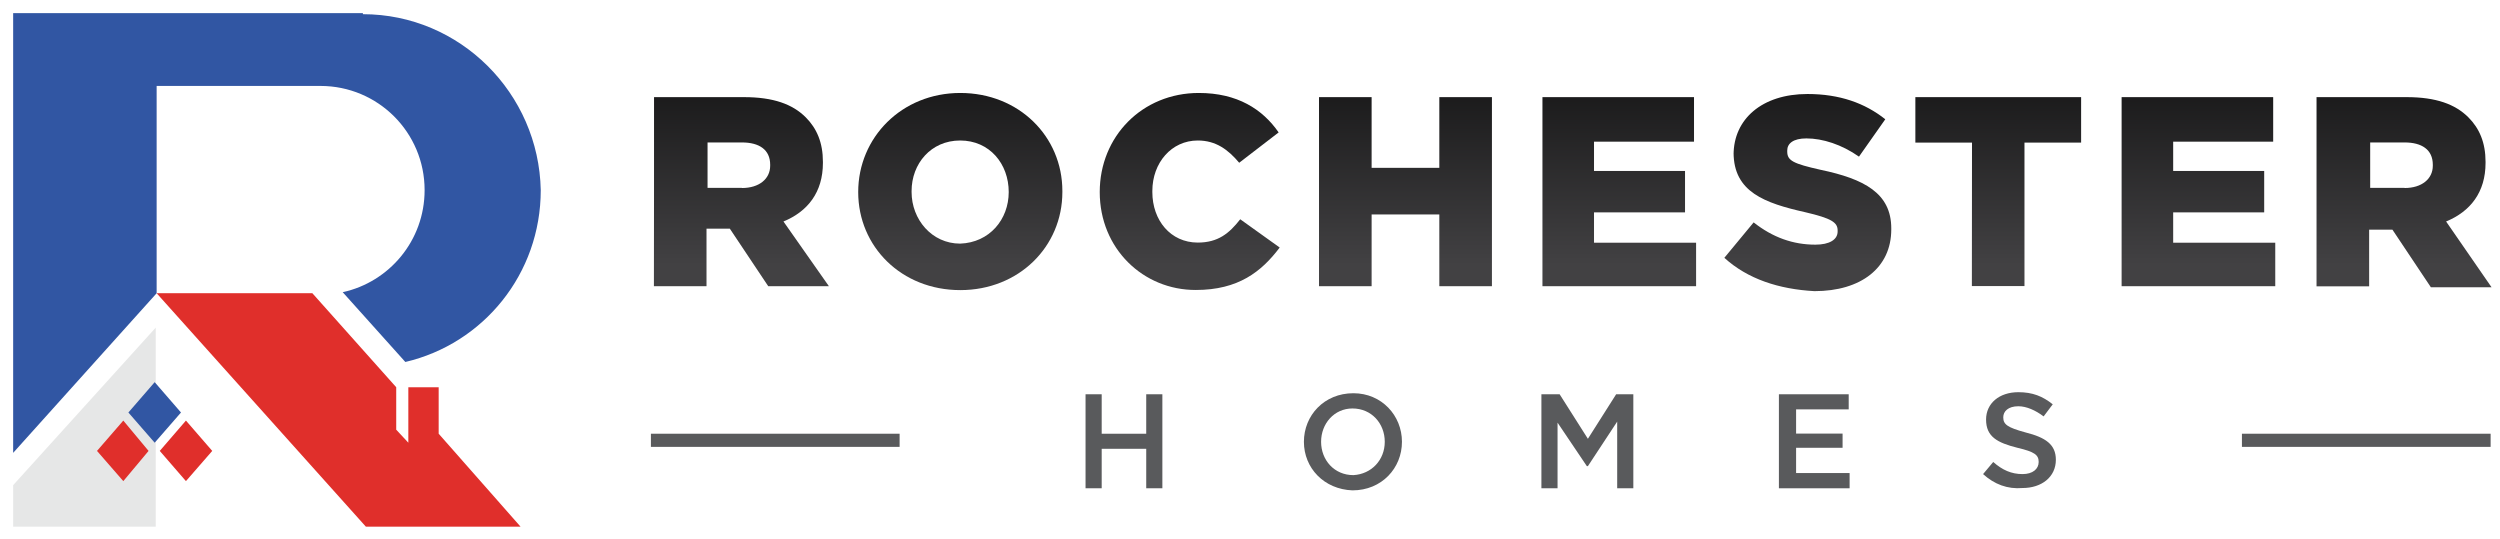<?xml version="1.0" encoding="utf-8"?>
<!-- Generator: Adobe Illustrator 26.3.1, SVG Export Plug-In . SVG Version: 6.00 Build 0)  -->
<svg version="1.1" id="Layer_1" xmlns="http://www.w3.org/2000/svg" xmlns:xlink="http://www.w3.org/1999/xlink" x="0px" y="0px"
	 viewBox="0 0 1920 413.9" style="enable-background:new 0 0 1920 413.9;" xml:space="preserve">
<style type="text/css">
	.st0{fill:url(#SVGID_1_);}
	.st1{fill:url(#SVGID_00000051358447861469922580000015118102023416854695_);}
	.st2{fill:url(#SVGID_00000082327735033231514140000014068721921357812363_);}
	.st3{fill:url(#SVGID_00000116210427502447606830000007835182526535233967_);}
	.st4{fill:url(#SVGID_00000108298680609378923400000014743429630386696332_);}
	.st5{fill:url(#SVGID_00000062169912554007992700000010852126489737237139_);}
	.st6{fill:url(#SVGID_00000160158766365712587340000000075816580252821907_);}
	.st7{fill:url(#SVGID_00000119804765648210914630000004847686418150743207_);}
	.st8{fill:url(#SVGID_00000097499751863600454190000008100190591401735584_);}
	.st9{fill:#595A5C;}
	.st10{fill:#E6E7E7;}
	.st11{fill:#3156A3;}
	.st12{fill:#E02F2B;}
</style>
<g>
	<g>
		
			<linearGradient id="SVGID_1_" gradientUnits="userSpaceOnUse" x1="569.397" y1="214.134" x2="569.397" y2="433.572" gradientTransform="matrix(1 0 0 -1 0 417.593)">
			<stop  offset="0" style="stop-color:#424143"/>
			<stop  offset="1" style="stop-color:#010101"/>
		</linearGradient>
		<path class="st0" d="M502.3,74.6h69.1c22.5,0,37.3,5.4,47.4,15.5c8.5,8.5,13.2,19.4,13.2,34.2v0.8c0,22.5-11.6,37.3-30.3,45
			l34.9,49.7H590l-29.5-44.2h-17.9v44.2h-40.4C502.3,219.7,502.3,74.6,502.3,74.6z M569.8,144.4c13.2,0,21.7-7,21.7-17.1v-0.8
			c0-11.6-8.5-17.1-21.7-17.1h-26.4v34.9H569.8z"/>
		
			<linearGradient id="SVGID_00000168096231662256509200000013678466825236358528_" gradientUnits="userSpaceOnUse" x1="737.457" y1="214.134" x2="737.457" y2="433.572" gradientTransform="matrix(1 0 0 -1 0 417.593)">
			<stop  offset="0" style="stop-color:#424143"/>
			<stop  offset="1" style="stop-color:#010101"/>
		</linearGradient>
		<path style="fill:url(#SVGID_00000168096231662256509200000013678466825236358528_);" d="M659.1,147.5L659.1,147.5
			c0-41.9,33.4-76.1,78.4-76.1s78.4,33.4,78.4,75.3v0.8c0,41.9-33.4,75.3-78.4,75.3C692.4,222.8,659.1,189.5,659.1,147.5z
			 M774.7,147.5L774.7,147.5c0-21.7-14.7-39.6-37.3-39.6c-22.5,0-37.3,17.9-37.3,38.8v0.8c0,21,15.5,39.6,37.3,39.6
			C760,186.3,774.7,168.5,774.7,147.5z"/>
		
			<linearGradient id="SVGID_00000177459575078818890820000016751450196355096504_" gradientUnits="userSpaceOnUse" x1="913.668" y1="214.134" x2="913.668" y2="433.572" gradientTransform="matrix(1 0 0 -1 0 417.593)">
			<stop  offset="0" style="stop-color:#424143"/>
			<stop  offset="1" style="stop-color:#010101"/>
		</linearGradient>
		<path style="fill:url(#SVGID_00000177459575078818890820000016751450196355096504_);" d="M844.6,147.5L844.6,147.5
			c0-42.7,32.6-76.1,76.1-76.1c29.5,0,48.9,12.4,61.3,30.3L951.7,125c-8.5-10.1-17.9-17.1-31.8-17.1c-20.2,0-34.9,17.1-34.9,38.8
			v0.8c0,21.7,14,38.8,34.9,38.8c15.5,0,24.1-7,32.6-17.9l30.3,21.7c-14,18.6-31.8,32.6-64.4,32.6C878,222.8,844.6,191,844.6,147.5z
			"/>
		
			<linearGradient id="SVGID_00000180350219010715330240000015257478887834734236_" gradientUnits="userSpaceOnUse" x1="1079.4" y1="214.134" x2="1079.4" y2="433.572" gradientTransform="matrix(1 0 0 -1 0 417.593)">
			<stop  offset="0" style="stop-color:#424143"/>
			<stop  offset="1" style="stop-color:#010101"/>
		</linearGradient>
		<path style="fill:url(#SVGID_00000180350219010715330240000015257478887834734236_);" d="M1013,74.6h40.4v54.3h52V74.6h40.4v145.2
			h-40.4v-55.1h-52v55.1H1013V74.6z"/>
		
			<linearGradient id="SVGID_00000129919304176713296850000009715952627678211716_" gradientUnits="userSpaceOnUse" x1="1243.191" y1="214.134" x2="1243.191" y2="433.572" gradientTransform="matrix(1 0 0 -1 0 417.593)">
			<stop  offset="0" style="stop-color:#424143"/>
			<stop  offset="1" style="stop-color:#010101"/>
		</linearGradient>
		<path style="fill:url(#SVGID_00000129919304176713296850000009715952627678211716_);" d="M1183.8,74.6H1301v34.2h-76.8v22.5h69.9
			v31.8h-69.9v23.3h78.4v33.4h-118V74.6H1183.8z"/>
		
			<linearGradient id="SVGID_00000087411534275265391570000002765711514742342583_" gradientUnits="userSpaceOnUse" x1="1388.352" y1="214.134" x2="1388.352" y2="433.572" gradientTransform="matrix(1 0 0 -1 0 417.593)">
			<stop  offset="0" style="stop-color:#424143"/>
			<stop  offset="1" style="stop-color:#010101"/>
		</linearGradient>
		<path style="fill:url(#SVGID_00000087411534275265391570000002765711514742342583_);" d="M1324.3,198l22.5-27.2
			c14.7,11.6,30.3,17.1,47.4,17.1c10.9,0,17.1-3.9,17.1-10.1V177c0-6.2-4.7-9.3-24.8-14c-31.1-7-55.1-15.5-55.1-45.8v1.6
			c0-27.2,21.7-46.6,56.7-46.6c24.8,0,44.2,7,59.8,19.4l-20.2,28.7c-13.2-9.3-27.9-14-40.4-14c-10.1,0-14.7,3.9-14.7,9.3v0.8
			c0,7,4.7,9.3,25.6,14c33.4,7,54.3,17.9,54.3,45v0.8c0,29.5-23.3,47.4-59,47.4C1366.2,222.1,1342.2,214.3,1324.3,198z"/>
		
			<linearGradient id="SVGID_00000152969955273621009770000006940487443298384296_" gradientUnits="userSpaceOnUse" x1="1534.677" y1="214.134" x2="1534.677" y2="433.572" gradientTransform="matrix(1 0 0 -1 0 417.593)">
			<stop  offset="0" style="stop-color:#424143"/>
			<stop  offset="1" style="stop-color:#010101"/>
		</linearGradient>
		<path style="fill:url(#SVGID_00000152969955273621009770000006940487443298384296_);" d="M1514.5,109.5H1471V74.6h127.3v34.9
			h-43.5v110.2h-40.4L1514.5,109.5L1514.5,109.5z"/>
		
			<linearGradient id="SVGID_00000166658879261479979490000006643131911516321164_" gradientUnits="userSpaceOnUse" x1="1687.988" y1="214.134" x2="1687.988" y2="433.572" gradientTransform="matrix(1 0 0 -1 0 417.593)">
			<stop  offset="0" style="stop-color:#424143"/>
			<stop  offset="1" style="stop-color:#010101"/>
		</linearGradient>
		<path style="fill:url(#SVGID_00000166658879261479979490000006643131911516321164_);" d="M1628.6,74.6h117.2v34.2H1669v22.5h69.9
			v31.8H1669v23.3h78.4v33.4h-118V74.6H1628.6z"/>
		
			<linearGradient id="SVGID_00000008120411728259784070000018217039590186672038_" gradientUnits="userSpaceOnUse" x1="1846.345" y1="214.134" x2="1846.345" y2="433.572" gradientTransform="matrix(1 0 0 -1 0 417.593)">
			<stop  offset="0" style="stop-color:#424143"/>
			<stop  offset="1" style="stop-color:#010101"/>
		</linearGradient>
		<path style="fill:url(#SVGID_00000008120411728259784070000018217039590186672038_);" d="M1779.2,74.6h69.1
			c22.5,0,37.3,5.4,47.4,15.5c8.5,8.5,13.2,19.4,13.2,34.2v0.8c0,22.5-11.6,37.3-30.3,45l34.9,50.5h-46.6l-29.5-44.2h-17.9v43.5
			h-40.4V74.6z M1846.7,144.4c13.2,0,21.7-7,21.7-17.1v-0.8c0-11.6-8.5-17.1-21.7-17.1h-26.4v34.9H1846.7z"/>
	</g>
	<rect x="499.9" y="333.1" class="st9" width="191" height="10.1"/>
	<rect x="1721.8" y="333.1" class="st9" width="191" height="10.1"/>
	<g>
		<path class="st9" d="M833.7,302.8h12.4v30.3h34.2v-30.3h12.4V375h-12.4v-30.3h-34.2V375h-12.4V302.8z"/>
		<path class="st9" d="M1001.4,339.3L1001.4,339.3c0-20.2,15.5-37.3,38-37.3c21.7,0,37.3,17.1,37.3,37.3l0,0
			c0,20.2-15.5,37.3-38,37.3C1016.9,375.8,1001.4,359.5,1001.4,339.3z M1063.5,339.3L1063.5,339.3c0-14-10.1-25.6-24.8-25.6
			c-14,0-24.1,11.6-24.1,25.6l0,0c0,14,10.1,25.6,24.8,25.6C1053.4,364.1,1063.5,353.2,1063.5,339.3z"/>
		<path class="st9" d="M1184.6,302.8h13.2l21.7,34.2l21.7-34.2h13.2V375H1242v-51.2l-22.5,34.2h-0.8l-22.5-33.4V375h-12.4v-72.2
			H1184.6z"/>
		<path class="st9" d="M1366.2,302.8h53.6v11.6h-40.4v18.6h35.7v10.9h-35.7v19.4h41.1V375h-54.3V302.8z"/>
		<path class="st9" d="M1523,364.1l7.8-9.3c7,6.2,14,9.3,22.5,9.3c7.8,0,12.4-3.9,12.4-9.3l0,0c0-5.4-3.1-7.8-16.3-10.9
			c-15.5-3.9-24.1-8.5-24.1-21.7l0,0c0-12.4,10.1-21,24.8-21c10.9,0,18.6,3.1,26.4,9.3l-7,9.3c-6.2-4.7-13.2-7.8-19.4-7.8
			c-7.8,0-11.6,3.9-11.6,8.5l0,0c0,5.4,3.1,7.8,17.1,11.6c15.5,3.9,23.3,9.3,23.3,21l0,0c0,13.2-10.9,21.7-25.6,21.7
			C1541.7,375.8,1531.6,371.9,1523,364.1z"/>
	</g>
</g>
<g>
	<polygon class="st10" points="10.1,372.6 10.1,404.5 119.6,404.5 119.6,251.6 	"/>
	<polygon class="st11" points="118.8,293.5 98.6,316.8 118.8,340 139,316.8 	"/>
	<polygon class="st12" points="142.8,323 122.7,346.3 142.8,369.5 163,346.3 	"/>
	<polygon class="st12" points="74.5,346.3 94.7,369.5 114.1,346.3 94.7,323 	"/>
	<polygon class="st12" points="336.9,333.1 336.9,297.4 313.6,297.4 313.6,340 304.3,330 304.3,297.4 304.3,297.4 239.9,225.2 
		120.3,225.2 281,404.5 399.8,404.5 	"/>
	<path class="st11" d="M278.7,10.9v-0.8H10.1v337.7l110.2-122.6V66h125.8l0,0c44.2,0,80,35.7,80,80c0,38.8-27.2,70.6-62.9,78.4
		l48.1,53.6c59.8-14,104-67.5,104-132C413.8,71.5,353.2,10.9,278.7,10.9z"/>
</g>
</svg>
